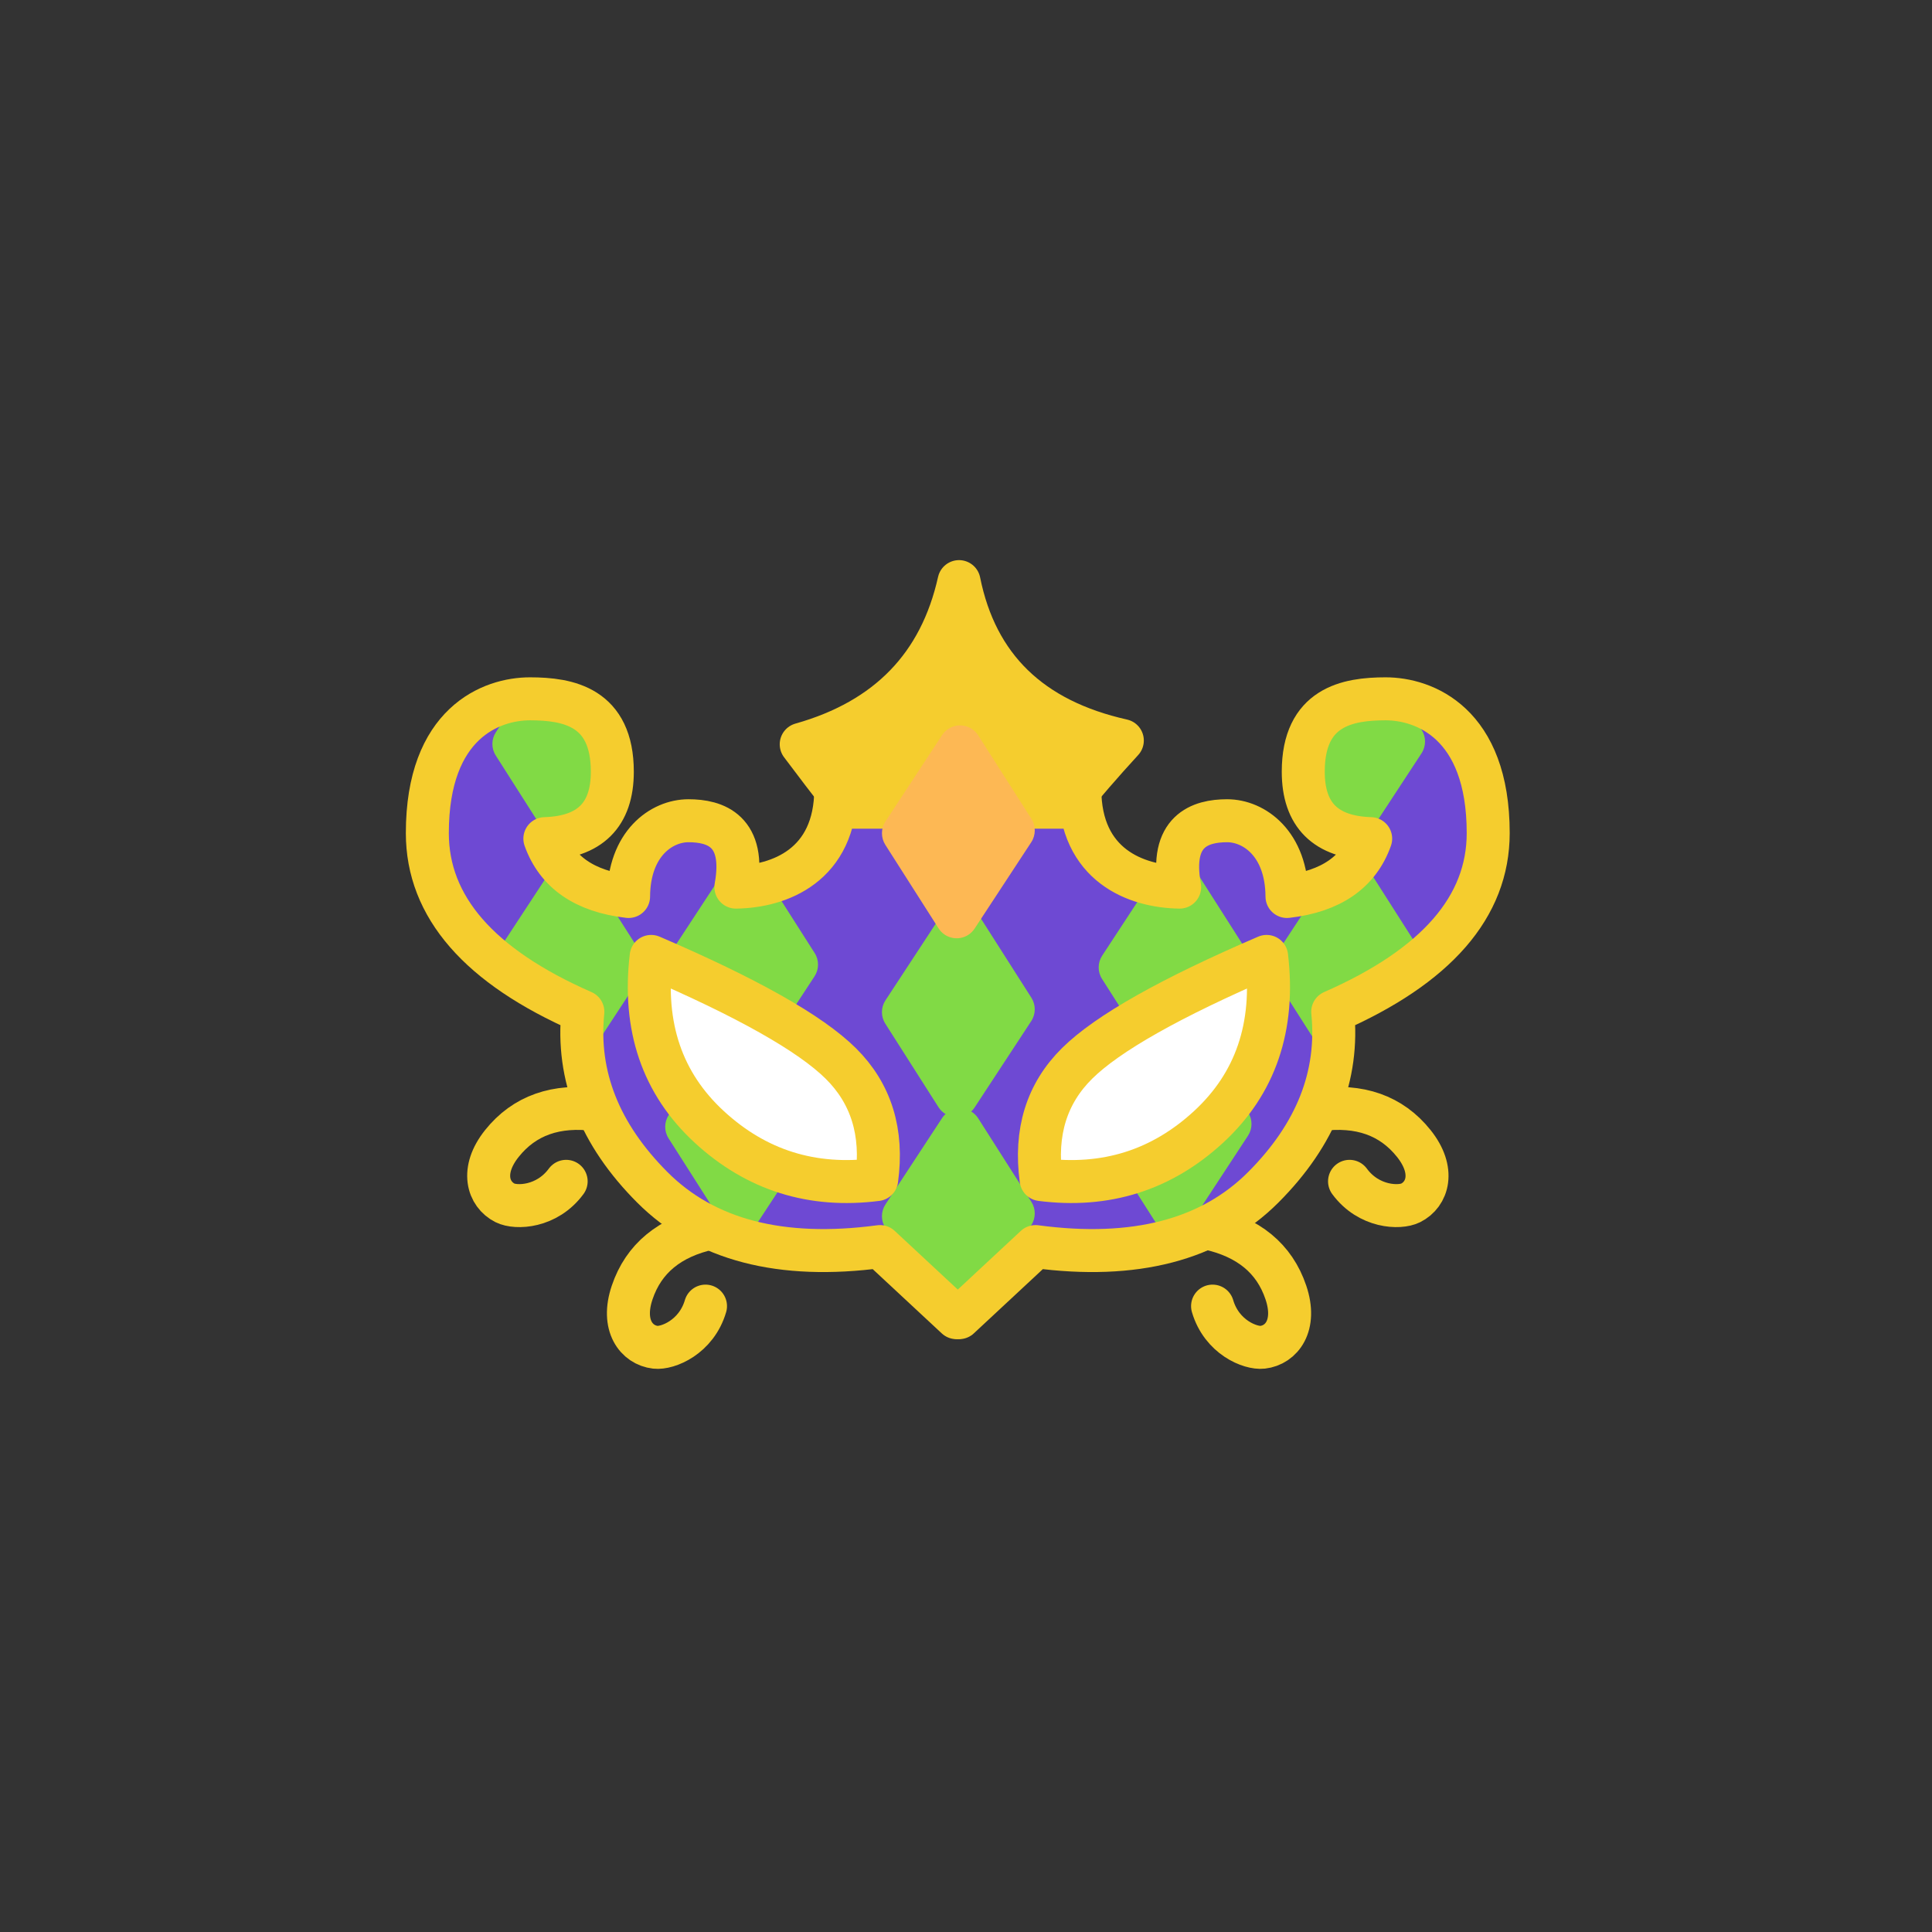 <?xml version="1.0" encoding="UTF-8"?>
<svg width="48px" height="48px" viewBox="0 0 48 48" version="1.1" xmlns="http://www.w3.org/2000/svg" xmlns:xlink="http://www.w3.org/1999/xlink">
    <rect x="0" y="0" width="48" height="48" fill="#333333" stroke="none"/>
    <!-- Generator: Sketch 51.3 (57544) - http://www.bohemiancoding.com/sketch -->
    <title>Eyewear-mardigramask</title>
    <desc>Created with Sketch.</desc>
    <defs></defs>
    <g id="SVGs" stroke="none" stroke-width="1" fill="none" fill-rule="evenodd">
        <g id="Slices" transform="translate(-765, -295)"></g>
        <g id="Group-46" transform="translate(10, 14)" fill-rule="nonzero">
            <path d="M0.51,6.854 L1.339,4.141 L3.351,3.283 L4.975,4.141 L5.179,5.64 L4.702,6.548 L3.585,7.061 C4.107,7.753 4.72,8.123 5.422,8.17 C5.588,7.711 5.923,7.17 6.427,6.548 L7.738,6.548 L8.393,7.328 L8.393,7.934 L9.965,7.518 L11.537,5.64 L13.811,2.836 L16.726,6.293 L17.782,7.518 L19.178,7.934 C19.501,6.846 19.871,6.299 20.286,6.293 C20.908,6.283 21.899,7.185 22.027,7.934 C22.113,8.433 22.646,8.295 23.627,7.518 L23.887,6.854 C22.868,6.44 22.385,5.859 22.438,5.113 C22.49,4.366 22.886,3.818 23.627,3.469 C24.793,3.3 25.605,3.455 26.063,3.935 C26.52,4.415 26.821,5.388 26.967,6.854 C26.833,7.722 26.625,8.353 26.343,8.749 C26.06,9.145 25.455,9.668 24.527,10.318 L23.2,11.08 L22.674,13.727 C21.218,15.837 19.866,16.893 18.619,16.893 C17.372,16.894 16.368,16.953 15.607,17.071 L13.811,18.708 L12.089,17.071 C9.769,17.044 8.319,16.891 7.738,16.61 C7.157,16.33 6.305,15.577 5.179,14.353 L4.434,11.08 L1.881,9.597 L0.51,6.854 Z" id="Path-97" fill="#6E49D3"></path>
            <path d="M12.463,14.138 L14.865,14.671 C15.07,14.716 15.23,14.878 15.273,15.083 L15.795,17.595 C15.856,17.884 15.67,18.167 15.381,18.227 C15.307,18.242 15.231,18.242 15.157,18.225 L12.755,17.693 C12.55,17.648 12.39,17.486 12.347,17.281 L11.825,14.769 C11.764,14.48 11.95,14.197 12.239,14.137 C12.313,14.122 12.389,14.122 12.463,14.138 Z" id="Rectangle-35" fill="#81DA45" transform="translate(13.81, 16.182) rotate(45) translate(-13.81, -16.182) "></path>
            <path d="M12.463,9.068 L14.865,9.6 C15.07,9.645 15.23,9.807 15.273,10.013 L15.795,12.524 C15.856,12.813 15.67,13.096 15.381,13.156 C15.307,13.171 15.231,13.171 15.157,13.155 L12.755,12.622 C12.55,12.577 12.39,12.415 12.347,12.21 L11.825,9.698 C11.764,9.409 11.95,9.126 12.239,9.066 C12.313,9.051 12.389,9.051 12.463,9.068 Z" id="Rectangle-35" fill="#81DA45" transform="translate(13.81, 11.111) rotate(45) translate(-13.81, -11.111) "></path>
            <path d="M7.078,11.916 L9.481,12.449 C9.686,12.494 9.845,12.655 9.888,12.861 L10.411,15.373 C10.471,15.662 10.286,15.945 9.997,16.005 C9.923,16.02 9.846,16.02 9.772,16.003 L7.37,15.471 C7.165,15.426 7.005,15.264 6.963,15.058 L6.44,12.547 C6.38,12.258 6.565,11.975 6.854,11.915 C6.928,11.899 7.004,11.9 7.078,11.916 Z" id="Rectangle-35" fill="#81DA45" transform="translate(8.425, 13.96) rotate(45) translate(-8.425, -13.96) "></path>
            <path d="M7.078,7.957 L9.481,8.489 C9.686,8.534 9.845,8.696 9.888,8.901 L10.411,11.413 C10.471,11.702 10.286,11.985 9.997,12.045 C9.923,12.06 9.846,12.06 9.772,12.043 L7.37,11.511 C7.165,11.466 7.005,11.304 6.963,11.099 L6.44,8.587 C6.38,8.298 6.565,8.015 6.854,7.955 C6.928,7.94 7.004,7.94 7.078,7.957 Z" id="Rectangle-35" fill="#81DA45" transform="translate(8.425, 10) rotate(45) translate(-8.425, -10) "></path>
            <path d="M3.037,8.055 L5.439,8.587 C5.644,8.632 5.804,8.794 5.847,8.999 L6.338,11.361 L5.656,10.929 C5.526,10.847 5.366,10.825 5.218,10.869 L3.549,11.368 C3.266,11.452 2.969,11.292 2.884,11.009 C2.88,10.995 2.876,10.98 2.873,10.965 L2.399,8.685 C2.338,8.396 2.524,8.113 2.813,8.053 C2.887,8.038 2.963,8.038 3.037,8.055 Z" id="Rectangle-35" fill="#81DA45" transform="translate(4.366, 9.717) rotate(45) translate(-4.366, -9.717) "></path>
            <path d="M3.212,3.609 L4.34,3.783 C4.445,3.799 4.543,3.846 4.622,3.919 L5.373,4.616 L5.617,5.787 C5.677,6.076 5.491,6.359 5.203,6.419 C5.129,6.435 5.052,6.434 4.978,6.418 L2.576,5.885 C2.371,5.84 2.211,5.678 2.169,5.473 L1.962,4.481 L2.77,3.742 C2.889,3.633 3.052,3.584 3.212,3.609 Z" id="Rectangle-35" fill="#81DA45" transform="translate(3.792, 5.015) rotate(45) translate(-3.792, -5.015) "></path>
            <path d="M17.848,11.916 L20.25,12.449 C20.455,12.494 20.614,12.655 20.657,12.861 L21.18,15.373 C21.24,15.662 21.055,15.945 20.766,16.005 C20.692,16.02 20.616,16.02 20.542,16.003 L18.139,15.471 C17.934,15.426 17.775,15.264 17.732,15.058 L17.209,12.547 C17.149,12.258 17.334,11.975 17.623,11.915 C17.697,11.899 17.774,11.9 17.848,11.916 Z" id="Rectangle-35" fill="#81DA45" transform="translate(19.195, 13.96) rotate(45) translate(-19.195, -13.96) "></path>
            <path d="M17.848,7.957 L20.25,8.489 C20.455,8.534 20.614,8.696 20.657,8.901 L21.18,11.413 C21.24,11.702 21.055,11.985 20.766,12.045 C20.692,12.06 20.616,12.06 20.542,12.043 L18.139,11.511 C17.934,11.466 17.775,11.304 17.732,11.099 L17.209,8.587 C17.149,8.298 17.334,8.015 17.623,7.955 C17.697,7.94 17.774,7.94 17.848,7.957 Z" id="Rectangle-35" fill="#81DA45" transform="translate(19.195, 10) rotate(45) translate(-19.195, -10) "></path>
            <path d="M22.294,7.685 L24.448,8.162 C24.736,8.226 24.918,8.511 24.854,8.799 C24.849,8.819 24.844,8.839 24.837,8.859 L24.421,10.058 C24.389,10.151 24.383,10.251 24.404,10.347 L24.702,11.709 L22.586,11.24 C22.381,11.194 22.221,11.033 22.178,10.827 L21.656,8.315 C21.595,8.026 21.781,7.744 22.07,7.684 C22.144,7.668 22.22,7.669 22.294,7.685 Z" id="Rectangle-35" fill="#81DA45" transform="translate(23.254, 9.691) rotate(45) translate(-23.254, -9.691) "></path>
            <path d="M22.575,4.128 L23.417,3.148 L24.254,3.333 C24.459,3.378 24.618,3.54 24.661,3.746 L25.184,6.257 C25.244,6.546 25.058,6.829 24.77,6.889 C24.696,6.905 24.619,6.904 24.545,6.888 L23.328,6.618 L22.711,6.074 C22.606,5.981 22.541,5.85 22.531,5.711 L22.447,4.514 C22.437,4.374 22.483,4.235 22.575,4.128 Z" id="Rectangle-35" fill="#81DA45" transform="translate(23.818, 5.023) rotate(45) translate(-23.818, -5.023) "></path>
            <path d="M13.762,18.737 L11.864,16.971 C9.401,17.3 7.514,16.808 6.205,15.497 C4.896,14.185 4.321,12.731 4.481,11.137 C1.905,10.008 0.617,8.529 0.617,6.698 C0.617,3.952 2.217,3.362 3.166,3.362 C4.115,3.362 5.213,3.561 5.213,5.173 C5.213,6.248 4.654,6.802 3.537,6.836 C3.834,7.668 4.527,8.148 5.617,8.273 C5.625,6.957 6.436,6.391 7.105,6.391 C7.773,6.391 8.538,6.639 8.283,8.04 C9.355,8.026 10.764,7.507 10.764,5.604" id="Path-93" stroke="#F5CD2E" stroke-width="1.068" stroke-linecap="round" stroke-linejoin="round"></path>
            <path d="M26.974,18.737 L25.077,16.971 C22.613,17.3 20.727,16.808 19.417,15.497 C18.108,14.185 17.533,12.731 17.693,11.137 C15.118,10.008 13.83,8.529 13.83,6.698 C13.83,3.952 15.43,3.362 16.378,3.362 C17.327,3.362 18.425,3.561 18.425,5.173 C18.425,6.248 17.867,6.802 16.75,6.836 C17.046,7.668 17.739,8.148 18.829,8.273 C18.837,6.957 19.649,6.391 20.317,6.391 C20.985,6.391 21.75,6.639 21.496,8.04 C22.568,8.026 23.976,7.507 23.976,5.604" id="Path-93" stroke="#F5CD2E" stroke-width="1.068" stroke-linecap="round" stroke-linejoin="round" transform="translate(20.402, 11.049) scale(-1, 1) translate(-20.402, -11.049) "></path>
            <path d="M13.827,0.45 C14.254,2.572 15.606,3.889 17.884,4.398 C17.388,4.938 16.91,5.49 16.449,6.055 L11.101,6.055 C10.608,5.42 10.21,4.899 9.906,4.492 C12.054,3.886 13.361,2.538 13.827,0.45 Z" id="Path-94" stroke="#F5CD2E" stroke-width="1.068" fill="#F5CD2E" stroke-linecap="round" stroke-linejoin="round"></path>
            <path d="M12.463,4.623 L14.865,5.155 C15.07,5.201 15.23,5.362 15.273,5.568 L15.795,8.08 C15.856,8.369 15.67,8.651 15.381,8.712 C15.307,8.727 15.231,8.727 15.157,8.71 L12.755,8.178 C12.55,8.132 12.39,7.971 12.347,7.765 L11.825,5.253 C11.764,4.965 11.95,4.682 12.239,4.622 C12.313,4.606 12.389,4.607 12.463,4.623 Z" id="Rectangle-35" fill="#FDB854" transform="translate(13.81, 6.667) rotate(45) translate(-13.81, -6.667) "></path>
            <path d="M4.837,13.572 C3.816,13.434 3.026,13.713 2.47,14.409 C1.93,15.085 2.126,15.674 2.548,15.886 C2.822,16.023 3.588,15.999 4.066,15.35" id="Path-95" stroke="#F5CD2E" stroke-width="1.068" stroke-linecap="round" stroke-linejoin="round"></path>
            <path d="M25.454,13.572 C24.432,13.434 23.643,13.713 23.087,14.409 C22.547,15.085 22.742,15.674 23.165,15.886 C23.439,16.023 24.205,15.999 24.683,15.35" id="Path-95" stroke="#F5CD2E" stroke-width="1.068" stroke-linecap="round" stroke-linejoin="round" transform="translate(24.106, 14.746) scale(-1, 1) translate(-24.106, -14.746) "></path>
            <path d="M22.224,16.906 C21.202,16.767 20.412,17.046 19.856,17.743 C19.316,18.418 19.512,19.008 19.934,19.219 C20.208,19.356 20.974,19.333 21.452,18.684" id="Path-95" stroke="#F5CD2E" stroke-width="1.068" stroke-linecap="round" stroke-linejoin="round" transform="translate(20.875, 18.079) scale(-1, 1) rotate(-20) translate(-20.875, -18.079) "></path>
            <path d="M8.127,16.906 C7.105,16.767 6.316,17.046 5.759,17.743 C5.219,18.418 5.415,19.008 5.837,19.219 C6.112,19.356 6.878,19.333 7.356,18.684" id="Path-95" stroke="#F5CD2E" stroke-width="1.068" stroke-linecap="round" stroke-linejoin="round" transform="translate(6.779, 18.079) rotate(-20) translate(-6.779, -18.079) "></path>
            <path d="M6.178,9.762 C5.971,11.508 6.452,12.92 7.622,13.998 C8.791,15.075 10.178,15.511 11.781,15.306 C11.942,14.13 11.644,13.168 10.888,12.42 C10.132,11.672 8.562,10.786 6.178,9.762 Z" id="Path-96" stroke="#F5CD2E" stroke-width="1.068" fill="#FFFFFF" stroke-linecap="round" stroke-linejoin="round"></path>
            <path d="M15.871,9.762 C15.664,11.508 16.145,12.92 17.314,13.998 C18.483,15.075 19.87,15.511 21.474,15.306 C21.634,14.13 21.336,13.168 20.58,12.42 C19.824,11.672 18.254,10.786 15.871,9.762 Z" id="Path-96" stroke="#F5CD2E" stroke-width="1.068" fill="#FFFFFF" stroke-linecap="round" stroke-linejoin="round" transform="translate(18.67, 12.558) scale(-1, 1) translate(-18.67, -12.558) "></path>
        </g>
    </g>
</svg>